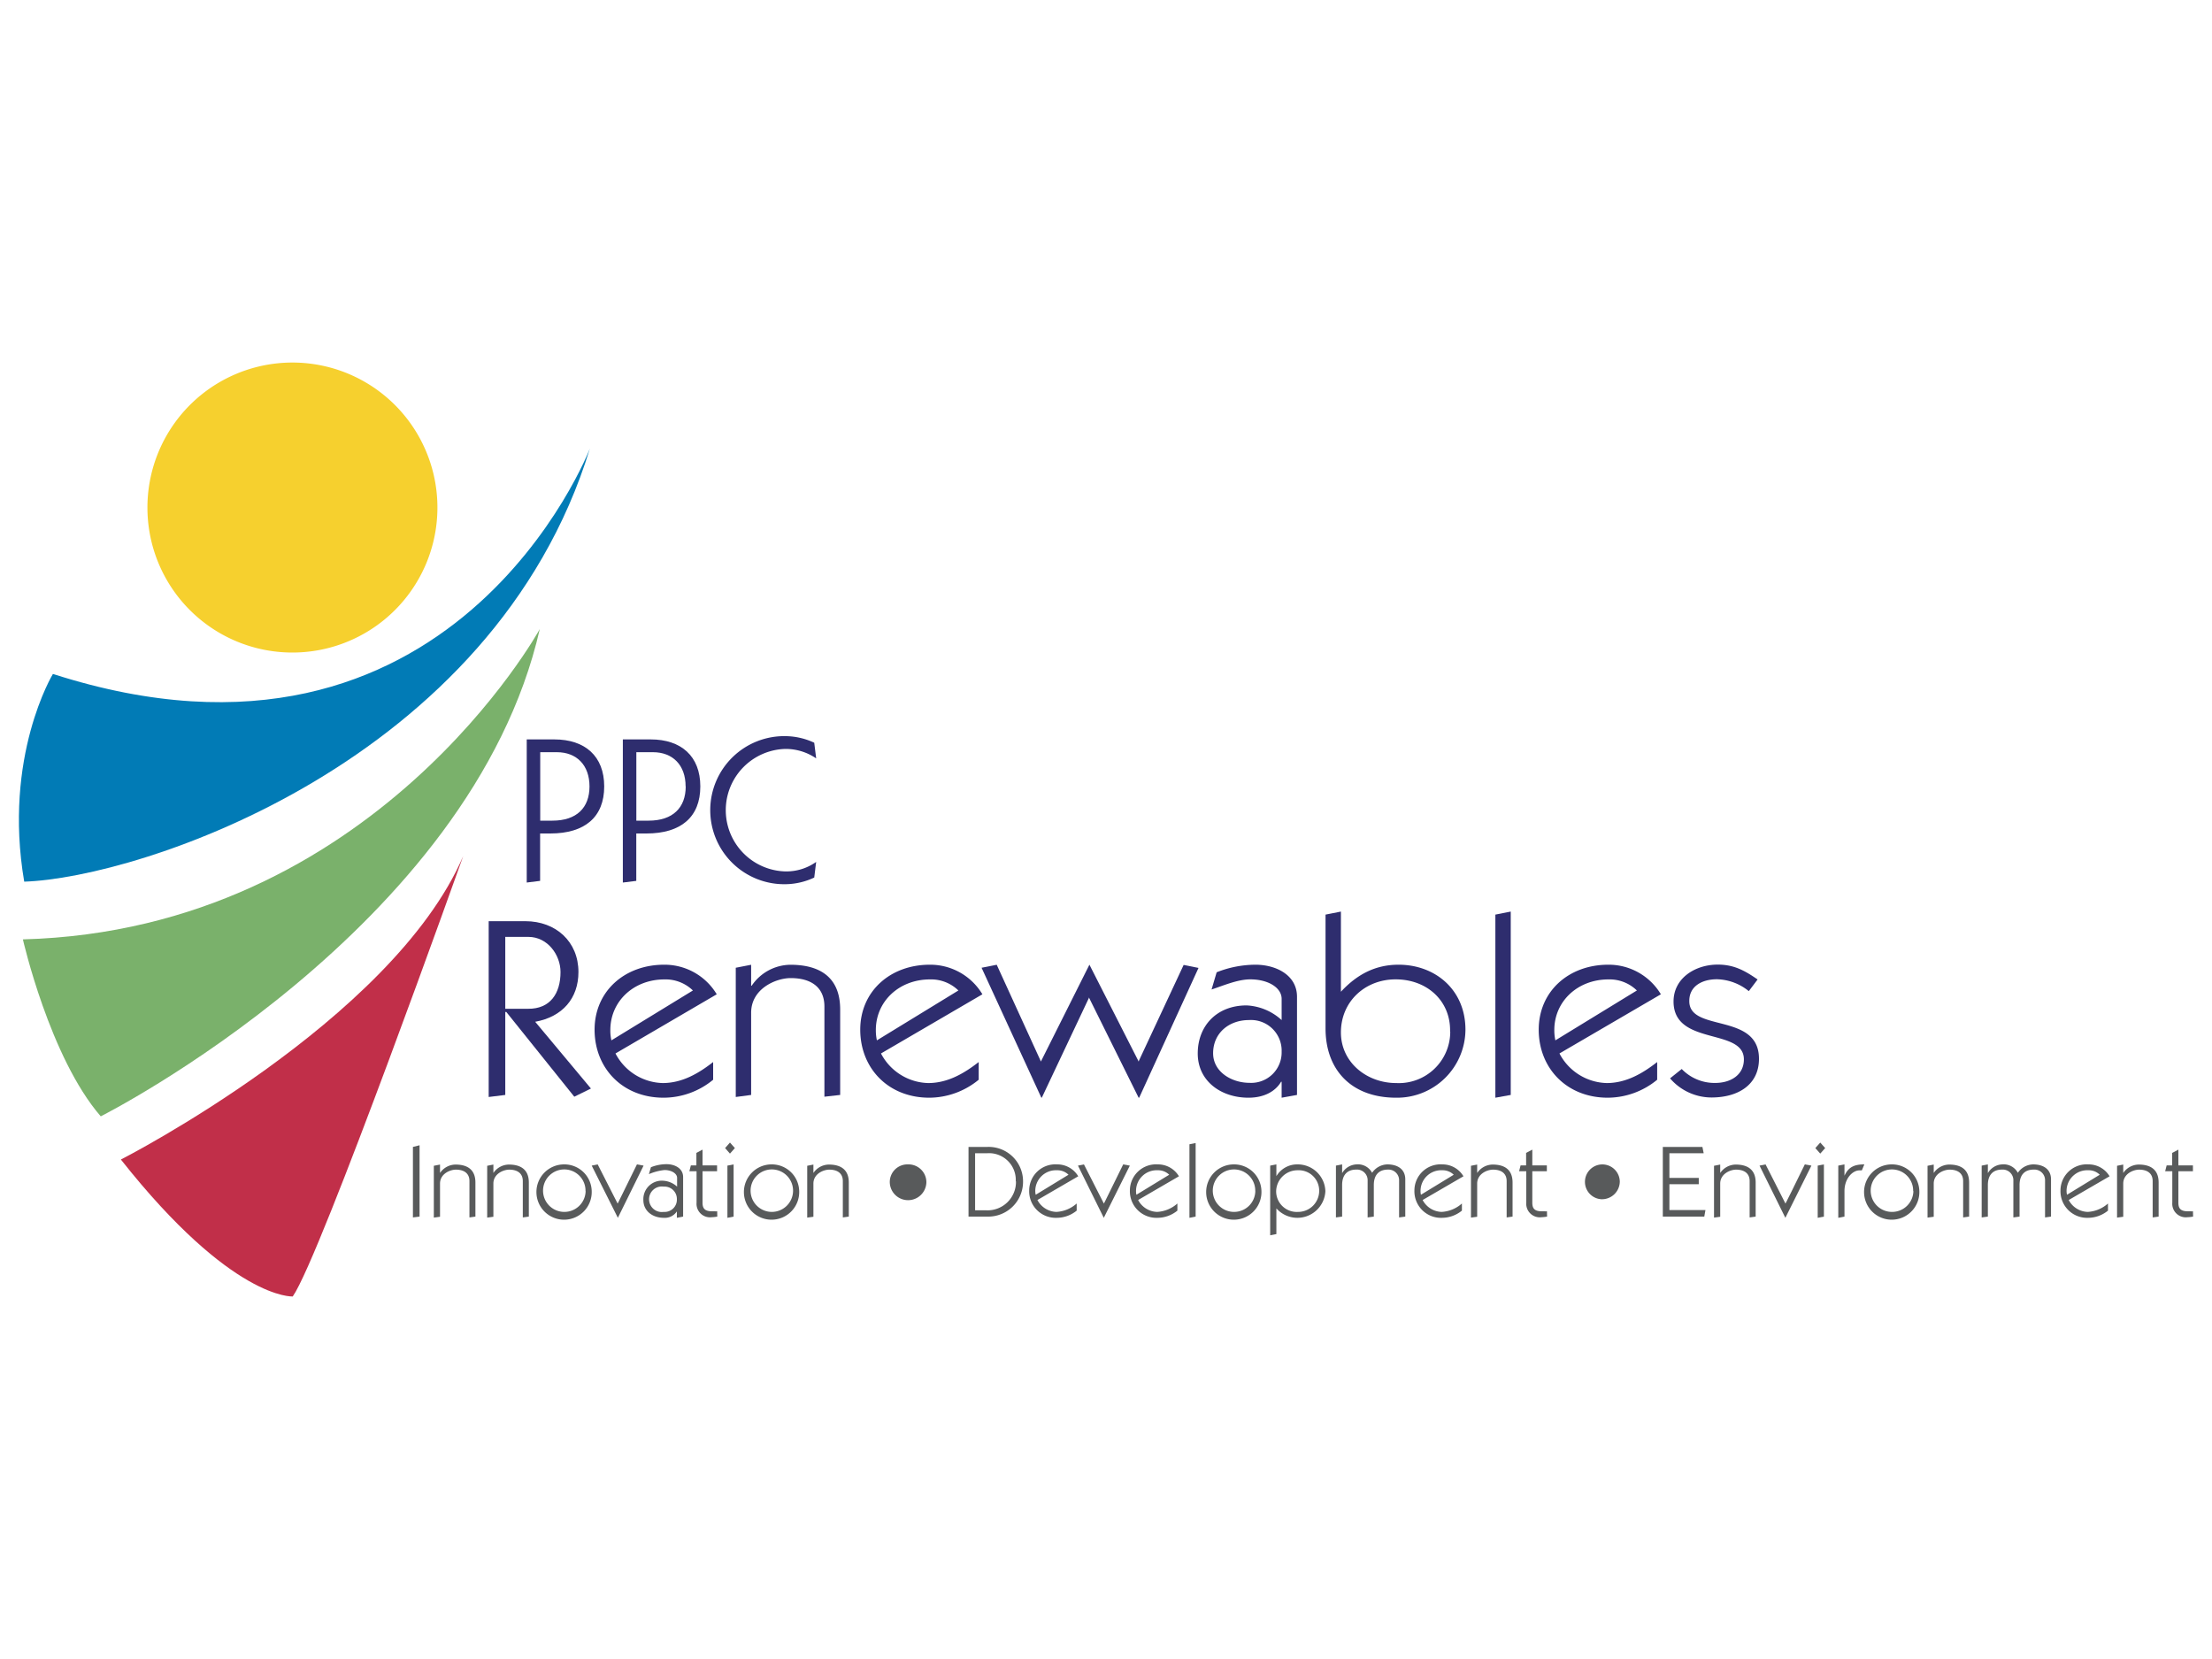 <svg id="PLACE_LOGO" data-name="PLACE LOGO" xmlns="http://www.w3.org/2000/svg" viewBox="0 0 400 300"><defs><style>.cls-1{fill:#f6d02e;}.cls-2{fill:#017bb6;}.cls-3{fill:#7ab16b;}.cls-4{fill:#c12f49;}.cls-5{fill:#2e2d6e;}.cls-6{fill:#585a5b;}</style></defs><path class="cls-1" d="M26.66,91.79A26.22,26.22,0,1,1,52.87,118,26.21,26.21,0,0,1,26.66,91.79Z"/><path class="cls-2" d="M9.57,121.87s-9.06,14.9-5.19,37.56c20.72-.65,84.81-21.37,102.29-78.33C106.67,81.1,82.07,145.19,9.57,121.87Z"/><path class="cls-3" d="M4.14,169.87s4.85,21.36,14.08,32c0,0,67-33.75,79.39-88.12C97.61,113.79,67.74,168.16,4.14,169.87Z"/><path class="cls-4" d="M83.76,154.82S58,227.15,52.94,234.44c0,0-10.93.73-31.08-24.76C21.86,209.68,70.9,184.67,83.76,154.82Z"/><path class="cls-5" d="M109.26,142.21c0,5.52-3.48,8.51-9.75,8.51H97.67v8.57l-2.42.3V133.71h5C105.78,133.71,109.26,136.73,109.26,142.21Zm-2.66,0c0-3.84-2.31-6.19-5.91-6.19h-3V148.4H99.9C104.29,148.4,106.6,146.05,106.6,142.21Z"/><path class="cls-5" d="M126.64,142.21c0,5.52-3.48,8.51-9.74,8.51h-1.84v8.57l-2.43.3V133.71h5.05C123.16,133.71,126.64,136.73,126.64,142.21Zm-2.66,0c0-3.84-2.31-6.19-5.91-6.19h-3V148.4h2.23C121.67,148.4,124,146.05,124,142.21Z"/><path class="cls-5" d="M147.24,158.69a12.52,12.52,0,0,1-5.05,1.2,13.39,13.39,0,1,1,0-26.77,12.5,12.5,0,0,1,5.05,1.19l.35,2.83a9.79,9.79,0,0,0-5.6-1.71,11.08,11.08,0,0,0,0,22.15,9.31,9.31,0,0,0,5.6-1.72Z"/><path class="cls-5" d="M103.85,198.32,91.56,183h-.19V198l-3,.37V166.58H95c5.52,0,9.6,3.7,9.6,9.19,0,4.76-2.88,8.1-7.82,9l10.08,12.07Zm-2.49-22.55c0-3.06-2.31-6.35-5.81-6.35H91.37v13H95.5C99.49,182.45,101.36,179.66,101.36,175.77Z"/><path class="cls-5" d="M111.3,190.5a9.9,9.9,0,0,0,8.54,5.35c3.51,0,6.48-1.74,9.12-3.8v3.2A14.12,14.12,0,0,1,120,198.5c-7.44,0-12.48-5.35-12.48-12.3s5.43-11.75,12.58-11.75a11,11,0,0,1,9.51,5.35Zm14-11.39a7.09,7.09,0,0,0-5.14-2c-5.62,0-9.79,4-9.79,9.14a8,8,0,0,0,.19,1.88Z"/><path class="cls-5" d="M149.08,198.32V182c0-3.34-2.25-5.13-6.1-5.13-2.64,0-7.15,1.88-7.15,6.27V198l-2.78.37V175l2.78-.54v3.79h.1a8.55,8.55,0,0,1,7-3.79c4.66,0,9,1.73,9,8.09V198Z"/><path class="cls-5" d="M159.31,190.5a9.91,9.91,0,0,0,8.54,5.35c3.51,0,6.49-1.74,9.13-3.8v3.2a14.16,14.16,0,0,1-8.93,3.25c-7.45,0-12.49-5.35-12.49-12.3s5.43-11.75,12.58-11.75a11,11,0,0,1,9.51,5.35Zm14-11.39a7.07,7.07,0,0,0-5.14-2c-5.61,0-9.79,4-9.79,9.14a8.57,8.57,0,0,0,.19,1.88Z"/><path class="cls-5" d="M206,198.5h-.1l-9-18.15,0,.13-8.5,18h-.1L177.5,175l2.74-.54,8,17.51.05-.14L197,174.45l.05.09L205.93,192l0-.14,8.11-17.37,2.69.54Z"/><path class="cls-5" d="M231.76,198.5v-2.88h-.1c-1,1.69-3,2.88-5.9,2.88-4.95,0-9.17-3-9.17-8s3.45-8.69,8.83-8.69a10.09,10.09,0,0,1,6.34,2.65v-3.84c0-2-2.4-3.52-5.67-3.52-2.3,0-4.89,1.14-7,1.83l.92-3.11a19.23,19.23,0,0,1,7-1.37c3.74,0,7.53,1.87,7.53,5.8V198Zm0-8.32a5.54,5.54,0,0,0-5.91-5.72c-3.65,0-6.48,2.38-6.48,6,0,3.38,3.36,5.35,6.58,5.35A5.5,5.5,0,0,0,231.76,190.18Z"/><path class="cls-5" d="M265,186.2a12.37,12.37,0,0,1-12.53,12.3c-8.07,0-12.77-5-12.77-12.53V165.39l2.78-.55v14.5c2.88-3.11,6.2-4.89,10.42-4.89C259.56,174.45,265,179,265,186.2Zm-2.78.36c.14-5.48-4.08-9.46-9.85-9.46-5.52,0-9.89,4-9.89,9.6,0,5.4,4.66,9.15,10,9.15A9.3,9.3,0,0,0,262.25,186.56Z"/><path class="cls-5" d="M270.41,198.5V165.39l2.78-.55V198Z"/><path class="cls-5" d="M282,190.5a9.92,9.92,0,0,0,8.55,5.35c3.5,0,6.48-1.74,9.12-3.8v3.2a14.14,14.14,0,0,1-8.93,3.25c-7.44,0-12.49-5.35-12.49-12.3s5.43-11.75,12.58-11.75a11,11,0,0,1,9.51,5.35Zm14-11.39a7.07,7.07,0,0,0-5.14-2c-5.61,0-9.79,4-9.79,9.14a8.57,8.57,0,0,0,.19,1.88Z"/><path class="cls-5" d="M318.08,191.46c0,4.75-3.84,7-8.59,7A9.9,9.9,0,0,1,302,195l2.11-1.69a8.23,8.23,0,0,0,6.05,2.52c2.84,0,5.19-1.47,5.19-4.26,0-5.76-12.72-2.37-12.72-10.47,0-4.2,3.89-6.67,8-6.67,2.93,0,4.89,1.09,7.2,2.69l-1.59,2.11a9.49,9.49,0,0,0-5.76-2.15c-2.73,0-5,1.28-5,3.89C305.36,186.75,318.08,183,318.08,191.46Z"/><path class="cls-6" d="M74.67,220.15V207.4l1.2-.3V220Z"/><path class="cls-6" d="M84.89,220.15v-6.58c0-1.34-.9-2.06-2.45-2.06-1.06,0-2.87.75-2.87,2.52v6l-1.12.15v-9.37l1.12-.22v1.52h0a3.43,3.43,0,0,1,2.8-1.52c1.87,0,3.6.69,3.6,3.25V220Z"/><path class="cls-6" d="M94.54,220.15v-6.58c0-1.34-.91-2.06-2.45-2.06-1.06,0-2.87.75-2.87,2.52v6l-1.12.15v-9.37l1.12-.22v1.52h0a3.43,3.43,0,0,1,2.8-1.52c1.87,0,3.61.69,3.61,3.25V220Z"/><path class="cls-6" d="M107,215.39a5,5,0,1,1-5-4.83A4.94,4.94,0,0,1,107,215.39Zm-1.12,0a3.84,3.84,0,1,0-3.84,3.76A3.84,3.84,0,0,0,105.9,215.39Z"/><path class="cls-6" d="M111.73,220.22h0L107,210.78l1.08-.22,3.61,7.09c0-.06-.6,1.3,3.49-7.09l1.2.22Z"/><path class="cls-6" d="M122.4,220.22v-1.16h0a2.61,2.61,0,0,1-2.37,1.16c-2,0-3.69-1.21-3.69-3.22a3.34,3.34,0,0,1,3.55-3.49,4.09,4.09,0,0,1,2.55,1.07V213c0-.79-1-1.42-2.28-1.42a9.79,9.79,0,0,0-2.82.74l.37-1.25a7.74,7.74,0,0,1,2.82-.55c1.5,0,3,.75,3,2.33V220Zm0-3.34a2.23,2.23,0,0,0-2.38-2.3,2.31,2.31,0,1,0,0,4.57A2.21,2.21,0,0,0,122.4,216.88Z"/><path class="cls-6" d="M129.71,220a6.93,6.93,0,0,1-1,.11,2.44,2.44,0,0,1-2.75-2.63v-5.68h-1.3l.27-1.06h1v-2.26l1.11-.59v2.85h2.63v1.06h-2.63v5.7c0,1.12.51,1.54,1.74,1.54h.44a3.73,3.73,0,0,0,.47,0Z"/><path class="cls-6" d="M132,208.61l-.88-1,.88-1,.89,1Zm-.46,11.61v-9.44l1.12-.22V220Z"/><path class="cls-6" d="M144.52,215.39a5,5,0,1,1-5-4.83A4.94,4.94,0,0,1,144.52,215.39Zm-1.11,0a3.84,3.84,0,1,0-3.84,3.76A3.84,3.84,0,0,0,143.41,215.39Z"/><path class="cls-6" d="M152.41,220.15v-6.58c0-1.34-.9-2.06-2.45-2.06-1.06,0-2.87.75-2.87,2.52v6l-1.12.15v-9.37l1.12-.22v1.52h0a3.43,3.43,0,0,1,2.79-1.52c1.88,0,3.61.69,3.61,3.25V220Z"/><path class="cls-6" d="M167.52,213.72a3.31,3.31,0,0,1-6.62,0,3.19,3.19,0,0,1,3.3-3.16A3.23,3.23,0,0,1,167.52,213.72Z"/><path class="cls-6" d="M185,213.62a6.3,6.3,0,0,1-6.47,6.38h-3.39V207.4h3.39A6.22,6.22,0,0,1,185,213.62Zm-1.32,0a4.83,4.83,0,0,0-5.11-5.08h-2.24v10.32h1.95A5.14,5.14,0,0,0,183.72,213.62Z"/><path class="cls-6" d="M187.6,217a4,4,0,0,0,3.43,2.15,6,6,0,0,0,3.67-1.52v1.29a5.74,5.74,0,0,1-3.59,1.3,4.8,4.8,0,0,1-5-4.94,4.73,4.73,0,0,1,5.05-4.72,4.4,4.4,0,0,1,3.82,2.15Zm5.62-4.57a2.86,2.86,0,0,0-2.07-.81,3.75,3.75,0,0,0-3.94,3.68,3.19,3.19,0,0,0,.08.75Z"/><path class="cls-6" d="M199.6,220.22h0l-4.67-9.44,1.08-.22,3.61,7.09c0-.06-.6,1.3,3.49-7.09l1.2.22Z"/><path class="cls-6" d="M205.81,217a4,4,0,0,0,3.44,2.15,6,6,0,0,0,3.66-1.52v1.29a5.74,5.74,0,0,1-3.59,1.3,4.8,4.8,0,0,1-5-4.94,4.73,4.73,0,0,1,5.05-4.72,4.4,4.4,0,0,1,3.82,2.15Zm5.62-4.57a2.86,2.86,0,0,0-2.07-.81,3.74,3.74,0,0,0-3.93,3.68,3.18,3.18,0,0,0,.07.75Z"/><path class="cls-6" d="M215.09,220.22v-13.3l1.12-.22V220Z"/><path class="cls-6" d="M228.11,215.39a5,5,0,1,1-5-4.83A4.94,4.94,0,0,1,228.11,215.39Zm-1.12,0a3.84,3.84,0,1,0-3.84,3.76A3.83,3.83,0,0,0,227,215.39Z"/><path class="cls-6" d="M239.67,215.42a5.07,5.07,0,0,1-8.86,3.09h0v4.65l-1.12.22v-12.6l1.12-.22v2.13h0a4.36,4.36,0,0,1,3.8-2.13A5,5,0,0,1,239.67,215.42Zm-1.12,0a3.7,3.7,0,0,0-3.88-3.8,3.87,3.87,0,0,0-3.9,3.75,3.72,3.72,0,0,0,3.94,3.78A3.81,3.81,0,0,0,238.55,215.42Z"/><path class="cls-6" d="M253,220.15V213.5a1.92,1.92,0,0,0-2-2c-1.76,0-2.57,1.09-2.57,2.78V220l-1.12.15V213.5a1.92,1.92,0,0,0-2.05-2c-1.75,0-2.56,1.09-2.56,2.78V220l-1.12.15v-9.37l1.12-.22v1.58h0a3.17,3.17,0,0,1,2.58-1.58,2.9,2.9,0,0,1,2.84,1.52,3.43,3.43,0,0,1,2.76-1.52c1.77,0,3.24.8,3.24,2.72V220Z"/><path class="cls-6" d="M257.26,217a4,4,0,0,0,3.44,2.15,6,6,0,0,0,3.66-1.52v1.29a5.74,5.74,0,0,1-3.59,1.3,4.8,4.8,0,0,1-5-4.94,4.73,4.73,0,0,1,5.05-4.72,4.4,4.4,0,0,1,3.82,2.15Zm5.62-4.57a2.86,2.86,0,0,0-2.07-.81,3.74,3.74,0,0,0-3.93,3.68,3.18,3.18,0,0,0,.07.75Z"/><path class="cls-6" d="M272.45,220.15v-6.58c0-1.34-.91-2.06-2.46-2.06-1.06,0-2.87.75-2.87,2.52v6l-1.12.15v-9.37l1.12-.22v1.52h0a3.43,3.43,0,0,1,2.8-1.52c1.87,0,3.6.69,3.6,3.25V220Z"/><path class="cls-6" d="M279.76,220a6.93,6.93,0,0,1-1,.11,2.45,2.45,0,0,1-2.76-2.63v-5.68H274.7l.27-1.06h1v-2.26l1.12-.59v2.85h2.63v1.06h-2.63v5.7c0,1.12.5,1.54,1.74,1.54h.44a3.73,3.73,0,0,0,.47,0Z"/><path class="cls-6" d="M292.91,213.72a3.23,3.23,0,0,1-3.32,3.14,3.15,3.15,0,1,1,3.32-3.14Z"/><path class="cls-6" d="M308.19,220h-7.5V207.4h7.16l.23,1.14h-6.2V213h5.31v1.14h-5.31v4.68h6.52Z"/><path class="cls-6" d="M316.39,220.15v-6.58c0-1.34-.91-2.06-2.45-2.06-1.06,0-2.87.75-2.87,2.52v6l-1.12.15v-9.37l1.12-.22v1.52h0a3.43,3.43,0,0,1,2.8-1.52c1.87,0,3.61.69,3.61,3.25V220Z"/><path class="cls-6" d="M322.85,220.22h0l-4.67-9.44,1.09-.22,3.6,7.09c0-.06-.6,1.3,3.5-7.09l1.19.22Z"/><path class="cls-6" d="M329.16,208.61l-.89-1,.89-1,.89,1Zm-.46,11.61v-9.44l1.12-.22V220Z"/><path class="cls-6" d="M336.68,211.64a.65.65,0,0,0-.21,0h-.23c-1.21,0-2.7,1.43-2.7,3.75V220l-1.12.22v-9.44l1.12-.22v2.05h0c.73-1.63,1.87-2.05,3.59-2.05Z"/><path class="cls-6" d="M347.08,215.39a5,5,0,1,1-5-4.83A4.94,4.94,0,0,1,347.08,215.39Zm-1.12,0a3.84,3.84,0,1,0-3.84,3.76A3.84,3.84,0,0,0,346,215.39Z"/><path class="cls-6" d="M355,220.15v-6.58c0-1.34-.9-2.06-2.45-2.06-1.06,0-2.87.75-2.87,2.52v6l-1.12.15v-9.37l1.12-.22v1.52h0a3.43,3.43,0,0,1,2.79-1.52c1.88,0,3.61.69,3.61,3.25V220Z"/><path class="cls-6" d="M369.81,220.15V213.5a1.92,1.92,0,0,0-2.05-2c-1.75,0-2.56,1.09-2.56,2.78V220l-1.12.15V213.5a1.92,1.92,0,0,0-2.05-2c-1.75,0-2.56,1.09-2.56,2.78V220l-1.12.15v-9.37l1.12-.22v1.58h0a3.15,3.15,0,0,1,2.58-1.58,2.91,2.91,0,0,1,2.84,1.52,3.43,3.43,0,0,1,2.76-1.52c1.77,0,3.24.8,3.24,2.72V220Z"/><path class="cls-6" d="M374.09,217a4,4,0,0,0,3.43,2.15,6,6,0,0,0,3.67-1.52v1.29a5.74,5.74,0,0,1-3.59,1.3,4.81,4.81,0,0,1-5-4.94,4.74,4.74,0,0,1,5.06-4.72,4.4,4.4,0,0,1,3.82,2.15Zm5.61-4.57a2.81,2.81,0,0,0-2.06-.81,3.75,3.75,0,0,0-3.94,3.68,3.19,3.19,0,0,0,.08.75Z"/><path class="cls-6" d="M389.27,220.15v-6.58c0-1.34-.9-2.06-2.45-2.06-1.06,0-2.87.75-2.87,2.52v6l-1.12.15v-9.37l1.12-.22v1.52h0a3.43,3.43,0,0,1,2.79-1.52c1.88,0,3.61.69,3.61,3.25V220Z"/><path class="cls-6" d="M396.58,220a6.65,6.65,0,0,1-1,.11,2.45,2.45,0,0,1-2.76-2.63v-5.68h-1.29l.27-1.06h1v-2.26l1.12-.59v2.85h2.63v1.06h-2.63v5.7c0,1.12.5,1.54,1.74,1.54h.44a3.42,3.42,0,0,0,.46,0Z"/></svg>